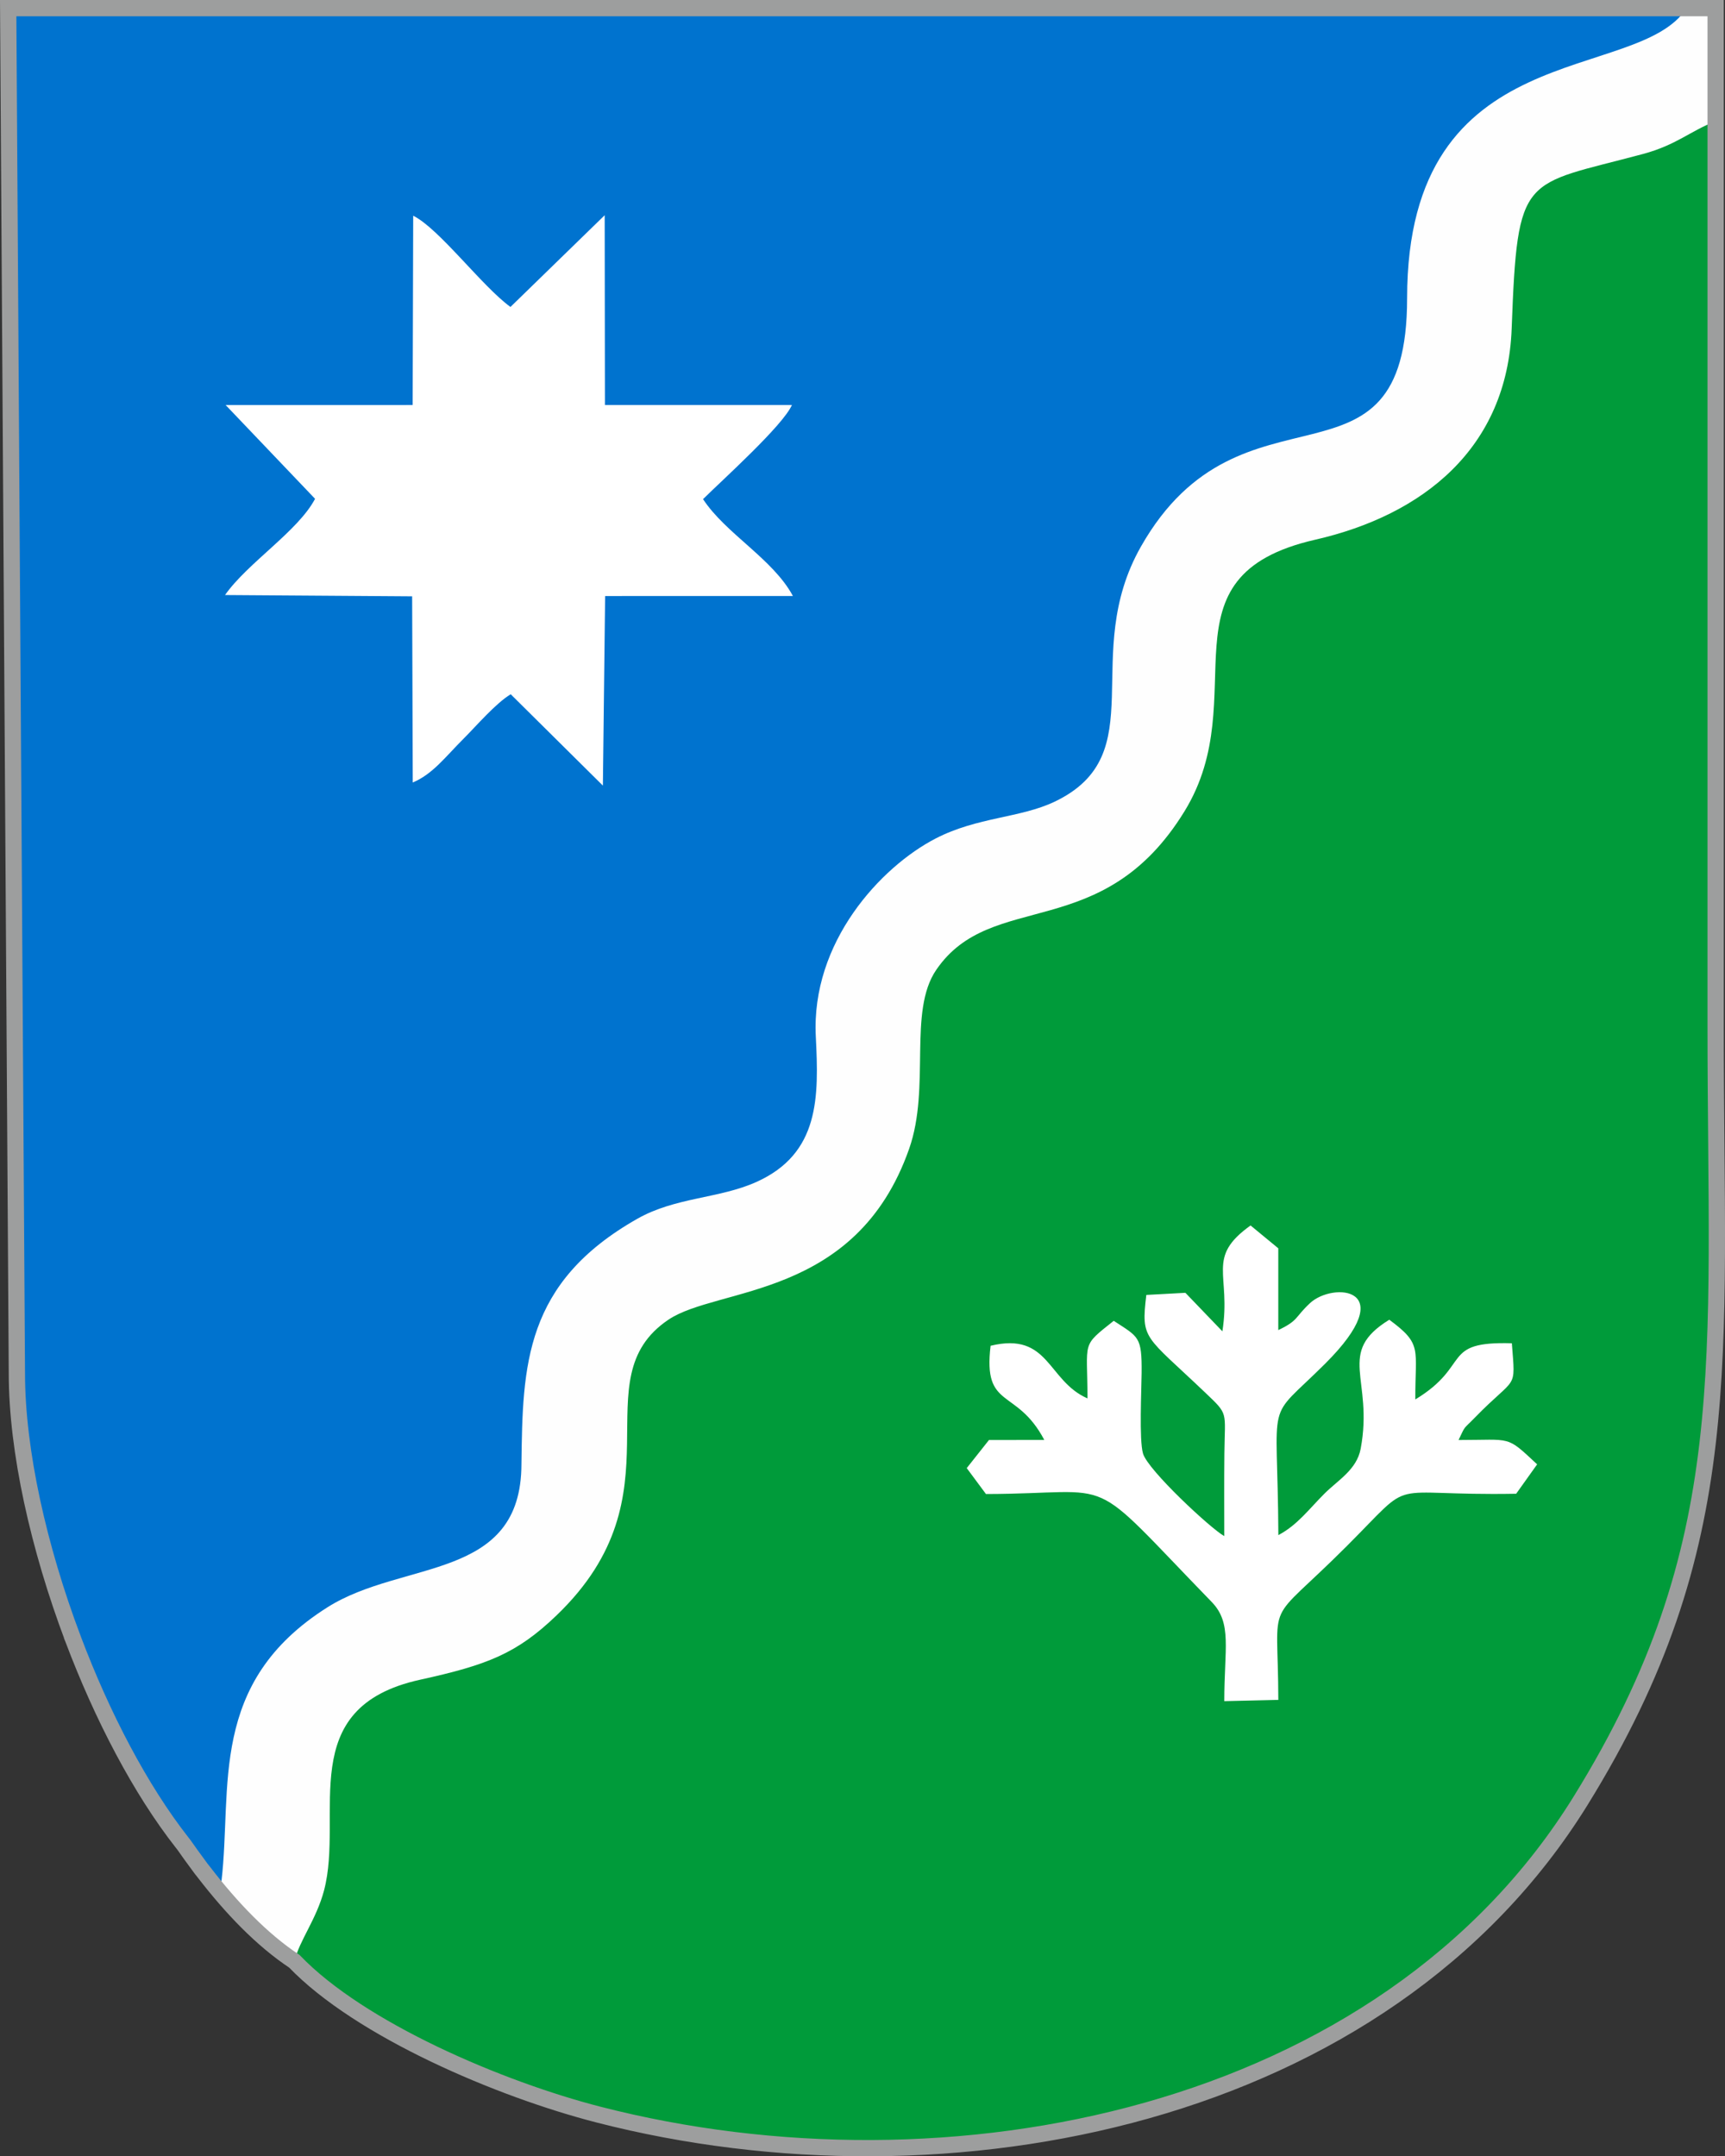 <?xml version="1.0" encoding="UTF-8"?>
<!DOCTYPE svg PUBLIC "-//W3C//DTD SVG 1.1//EN" "http://www.w3.org/Graphics/SVG/1.1/DTD/svg11.dtd">
<!-- Creator: CorelDRAW 2021.5 -->
<svg xmlns="http://www.w3.org/2000/svg" xml:space="preserve" width="106.003mm" height="132.521mm" version="1.1" style="shape-rendering:geometricPrecision; text-rendering:geometricPrecision; image-rendering:optimizeQuality; fill-rule:evenodd; clip-rule:evenodd"
viewBox="0 0 10599.9 13251.6"
 xmlns:xlink="http://www.w3.org/1999/xlink"
 xmlns:xodm="http://www.corel.com/coreldraw/odm/2003">
 <rect x="0" y="0" width="10599.9" height="13251.6" fill="#333333" stroke="none"/>
 <defs>
  <style type="text/css">
   <![CDATA[
    .str0 {stroke:#9D9E9E;stroke-width:100;stroke-miterlimit:22.926}
    .fil4 {fill:none}
    .fil0 {fill:#FEFEFE}
    .fil2 {fill:#0073CF}
    .fil3 {fill:#009B3A}
    .fil1 {fill:white}
   ]]>
  </style>
 </defs>
 <g id="Layer_x0020_1">
  <g id="_2022804990304">
   <path class="fil0" d="M10363.91 50l-1.1 0 -20.61 0 -21.4 0 -22.14 0 -22.81 0 -23.46 0 -24.03 0 -24.55 0 -25.03 0 -25.45 0 -25.83 0 -26.13 0 -26.39 0 -26.61 0 -26.77 0 -26.87 0 -26.92 0 -26.93 0 -26.87 0 -26.77 0 -26.6 0 -26.4 0 -26.13 0 -25.82 0 -25.45 0 -25.03 0 -24.56 0 -24.03 0 -23.45 0 -22.82 0 -22.14 0 -21.39 0 -20.62 0 -19.77 0 -18.87 0 -17.93 0 -16.93 0 -15.88 0 -14.77 0 -13.62 0 -12.4 0 -11.15 0 -9.82 0 -8.46 0 -7.04 0 -5.57 0 -4.04 0 -2.47 0 -0.83 0 -9342.96 0 53.45 8390.47c0,475.74 133.88,1070.91 344.1,1629.2l-0.03 0.07 0.91 2.24c179.73,476.79 415.11,926.53 670.4,1251.78 4.22,5.38 8.34,10.69 12.37,15.96 27.2,39.05 55.03,77.75 83.45,115.89 14.14,19.88 27.19,37.52 39.81,52.48 167.63,217.49 354.57,413.07 554.08,545.23 404.43,420.95 1262.94,786.47 1869.45,942.32 2148.44,552.06 4827.47,23.09 6035.57,-1930.99 973.03,-1573.87 828.49,-2693.48 828.49,-4754.82 0,-1854.96 -0.01,-4404.87 -0.01,-6259.81l-178.44 0z"/>
   <path class="fil1" d="M2535.73 2488.99l-1149.08 0.26 549.36 576.21c-103.95,198.28 -414.39,393.35 -553.18,591.33l1149.76 8.02 3.76 1144.21c123.49,-52.43 197.84,-154.93 313.09,-270.19 79.15,-79.15 195.07,-215.11 288.78,-272.33l566.43 561.49 13.76 -1165.04 1153.77 -0.3c-121.96,-227.39 -413,-382.96 -552.05,-595.15 118.73,-117.62 491.75,-452.85 545.97,-578.51l-1148.9 0 -1.47 -1166.29 -579 563.75c-174.9,-127.15 -439.18,-482.75 -597.65,-560.61l-3.35 1163.15z"/>
   <path class="fil1" d="M7511.42 8181.8l-227.27 -236.66 -240.08 13.01c-33.5,277.85 -10.06,245.49 361.47,599.85 146.32,139.57 120.97,111.06 118.14,375.95 -1.8,168.59 -0.63,337.65 -0.63,506.29 -79.29,-42.65 -471.15,-406.25 -499.67,-508.27 -23.86,-85.39 -9.18,-386.49 -8.22,-493.67 2.05,-225.77 -17.68,-220.43 -171.44,-321.08 -202.66,161.25 -161.36,118.77 -161.36,476.71 -247.84,-108.76 -233.47,-410.92 -595.24,-323.38 -47.76,396.92 158.87,254.03 329.88,578.68l-339.94 0.55 -136.58 172.59 118.17 159.29c836.81,-1.63 594.86,-152.88 1387.28,663.55 126.28,130.1 77.13,285.29 77.13,609.35l332.06 -7.73c-1.16,-662.84 -93.17,-431.28 420.54,-944.99 436.67,-436.66 208.4,-307.16 1041.02,-321.88l128.86 -180.76c-193.05,-179.81 -150.55,-149.5 -482.81,-149.5 44.7,-94.03 25.54,-61.07 99.75,-137.32 258.53,-265.66 250.52,-159.12 227.67,-457.19 -440.78,-12.93 -245.04,134.69 -593.2,345.25 -1.59,-312.86 46.53,-337.84 -159.95,-489.89 -330.89,203.89 -94.89,360.71 -175.68,792.46 -24.24,129.52 -139.04,192.75 -222.79,276.4 -95.22,95.11 -165.93,193.03 -283.12,254.76 -4.48,-887.88 -87.11,-680.14 287.41,-1053.31 472.85,-471.19 48.46,-504.56 -93.41,-371.93 -94.35,88.21 -68.83,105.55 -194.47,165.27l0 -502.58 -170.27 -140.39c-277.66,198.5 -117.7,297.08 -173.2,650.57z"/>
   <path class="fil2" d="M2539.08 1325.84c158.46,77.86 422.75,433.46 597.65,560.61l579 -563.75 1.47 1166.29 1148.9 0c-54.22,125.66 -427.25,460.89 -545.97,578.51 139.06,212.19 430.09,367.76 552.05,595.15l-1153.77 0.3 -13.76 1165.04 -566.43 -561.49c-93.71,57.22 -209.63,193.18 -288.78,272.33 -115.25,115.26 -189.6,217.76 -313.09,270.19l-3.76 -1144.21 -1149.76 -8.02c138.8,-197.98 449.23,-393.05 553.18,-591.33l-549.36 -576.21 1149.08 -0.26 3.35 -1163.15zm6107.45 506.5c0,-1629 1415.53,-1310.87 1717.38,-1782.35l-10313.59 0 53.45 8390.47c0,882.77 460.78,2176.74 1015.37,2883.29 115.25,146.8 155.61,253.44 241.79,237.02 67.2,-575.48 -85.02,-1218.2 651.75,-1683.33 465,-293.56 1191.53,-159.16 1191.53,-881.16 7.32,-605.99 17.89,-1112.25 712.07,-1506.19 235.24,-133.51 502.63,-123.13 731.72,-226.15 389.71,-175.25 383.68,-522.27 365.09,-892.38 -30.47,-581.56 399.42,-1044.4 736.49,-1218.61 256.42,-132.53 519.71,-125.17 731.07,-226.15 611.28,-292.02 149.52,-897.73 530.48,-1568.1 620.96,-1092.69 1635.39,-239.68 1635.39,-1526.37z"/>
   <path class="fil3" d="M9290.12 8255.19c22.85,298.07 30.86,191.53 -227.67,457.19 -74.21,76.25 -55.05,43.29 -99.75,137.32 332.26,0 289.76,-30.31 482.81,149.5l-128.86 180.76c-832.62,14.72 -604.35,-114.79 -1041.02,321.88 -513.7,513.7 -421.7,282.15 -420.54,944.99l-332.06 7.73c0,-324.06 49.15,-479.25 -77.13,-609.35 -792.42,-816.43 -550.47,-665.18 -1387.28,-663.55l-118.17 -159.29 136.58 -172.59 339.94 -0.55c-171,-324.65 -377.64,-181.76 -329.88,-578.68 361.77,-87.54 347.4,214.62 595.24,323.38 0,-357.95 -41.3,-315.46 161.36,-476.71 153.76,100.65 173.49,95.31 171.44,321.08 -0.96,107.19 -15.64,408.29 8.22,493.67 28.52,102.03 420.39,465.62 499.67,508.27 0,-168.64 -1.17,-337.7 0.63,-506.29 2.83,-264.89 28.19,-236.38 -118.14,-375.95 -371.53,-354.36 -394.97,-322 -361.47,-599.85l240.08 -13.01 227.27 236.66c55.51,-353.49 -104.46,-452.06 173.2,-650.57l170.27 140.39 0 502.58c125.65,-59.73 100.13,-77.07 194.47,-165.27 141.87,-132.64 566.26,-99.27 93.41,371.93 -374.52,373.18 -291.89,165.43 -287.41,1053.31 117.19,-61.73 187.9,-159.65 283.12,-254.76 83.76,-83.65 198.55,-146.88 222.79,-276.4 80.8,-431.75 -155.2,-588.57 175.68,-792.46 206.48,152.05 158.36,177.03 159.95,489.89 348.16,-210.56 152.41,-358.18 593.2,-345.25zm1252.25 -7510.24c-156.41,60.15 -239.81,145.84 -446.49,201.41 -740.15,198.95 -771,108.42 -806.82,1072.51 -27.4,737.84 -547.23,1147.08 -1207.71,1298.06 -981.38,224.34 -367.81,959.82 -802.28,1668.2 -503.89,821.59 -1184.56,475.54 -1525.95,975.19 -174.96,256.08 -33.1,719.58 -166.5,1099.7 -325.44,927.24 -1176.31,845.66 -1479.79,1050.65 -545.64,368.58 97.74,1063.04 -686.55,1816.42 -244.86,235.2 -424.52,304.82 -838.74,395.77 -776.98,170.59 -467.03,826.77 -590.13,1294.06 -47.17,179.06 -150.98,306.93 -182.55,436.37 404.43,420.95 1262.94,786.47 1869.45,942.32 2148.44,552.06 4827.47,23.09 6035.57,-1930.99 973.03,-1573.87 828.49,-2693.48 828.49,-4754.82 0,-1854.96 0,-3709.9 0,-5564.86z"/>
   <path class="fil4 str0" d="M50.32 50l53.45 8390.47c0,475.74 133.88,1070.91 344.1,1629.2l-0.03 0.07 0.91 2.24c179.73,476.79 415.11,926.53 670.4,1251.78 4.22,5.38 8.34,10.69 12.37,15.96 27.2,39.05 55.03,77.75 83.45,115.89 14.14,19.88 27.19,37.52 39.81,52.48 167.63,217.49 354.57,413.07 554.08,545.23 404.43,420.95 1262.94,786.47 1869.45,942.32 2148.44,552.06 4827.47,23.09 6035.57,-1930.99 973.03,-1573.87 828.49,-2693.48 828.49,-4754.82 0,-1854.96 -0.01,-4404.87 -0.01,-6259.81 -3497.35,0 -6994.69,0 -10492.03,0z"/>
  </g>
 </g>
</svg>
